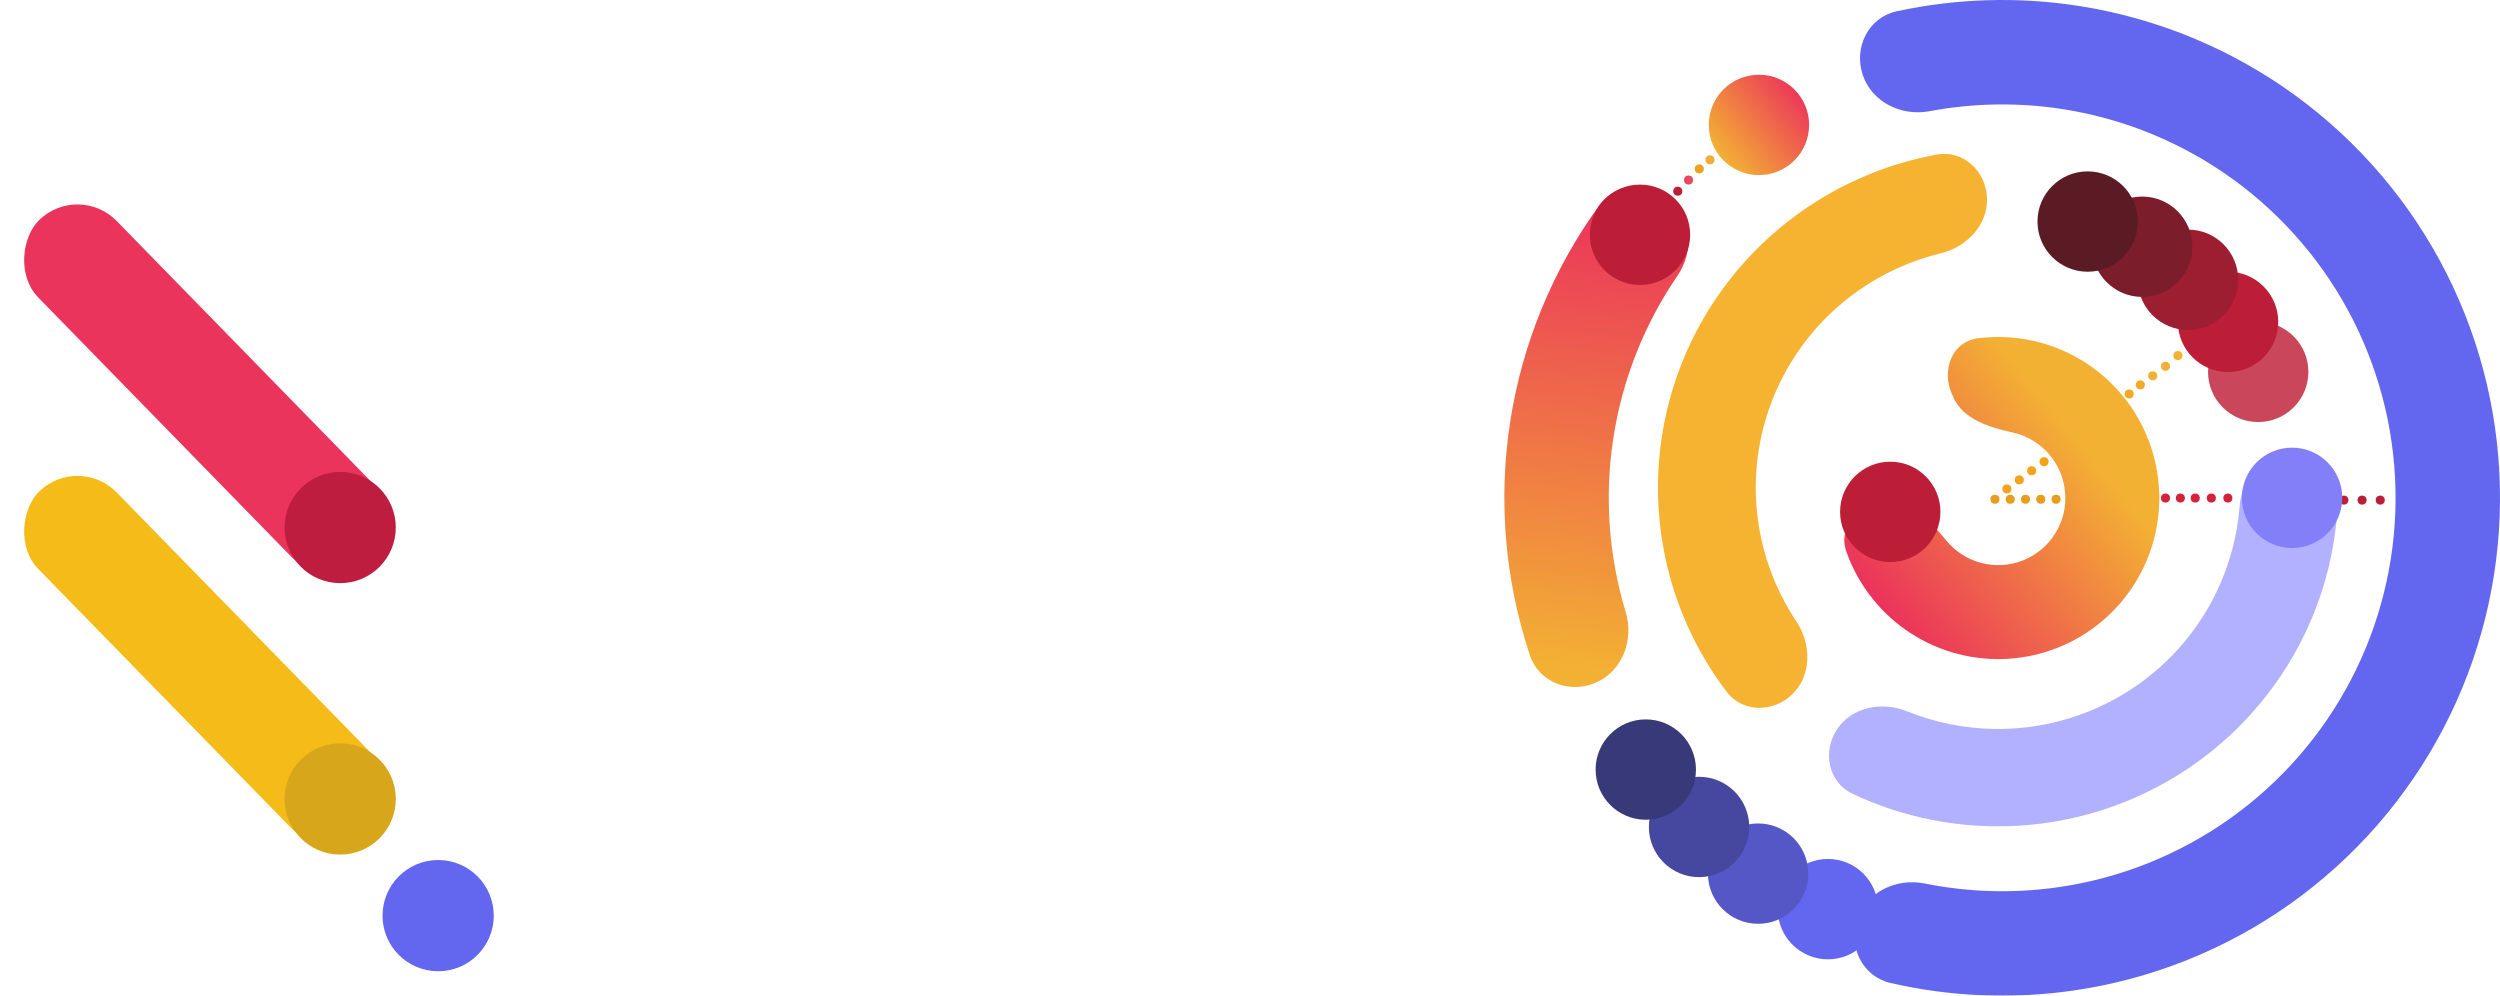 <?xml version="1.0" encoding="UTF-8"?>
<svg xmlns="http://www.w3.org/2000/svg" width="1843" height="734" viewBox="0 0 1843 734" fill="none">
  <g opacity="0.9">
    <circle cx="1754.71" cy="368.678" r="3.349" fill="#B50621"></circle>
    <circle cx="1741.32" cy="368.679" r="3.349" fill="#B50621"></circle>
    <circle cx="1727.92" cy="368.676" r="3.349" fill="#B50621"></circle>
    <circle cx="1642.38" cy="367.152" r="3.349" fill="#CF0927"></circle>
    <circle cx="1630.2" cy="367.153" r="3.349" fill="#CF0927"></circle>
    <circle cx="1618.33" cy="367.155" r="3.349" fill="#CF0927"></circle>
    <circle cx="1607.36" cy="367.154" r="3.349" fill="#CF0927"></circle>
    <circle cx="1596.41" cy="367.153" r="3.349" fill="#CF0927"></circle>
    <circle cx="1515.73" cy="368.072" r="3.349" fill="#E79204"></circle>
    <circle cx="1504.47" cy="368.07" r="3.349" fill="#E79204"></circle>
    <circle cx="1493.2" cy="368.07" r="3.349" fill="#E79204"></circle>
    <circle cx="1481.94" cy="368.072" r="3.349" fill="#E79204"></circle>
    <circle cx="1470.67" cy="368.07" r="3.349" fill="#E79204"></circle>
    <circle cx="1479.5" cy="360.456" r="3.349" fill="#F39902"></circle>
    <circle cx="1488.63" cy="353.759" r="3.349" fill="#F39902"></circle>
    <circle cx="1497.76" cy="347.058" r="3.349" fill="#F39902"></circle>
    <circle cx="1506.9" cy="340.357" r="3.349" fill="#F39902"></circle>
    <circle cx="1569.61" cy="290.431" r="3.349" fill="#EFA10C"></circle>
    <circle cx="1577.83" cy="283.737" r="3.349" fill="#EFA10C"></circle>
    <circle cx="1586.97" cy="277.048" r="3.349" fill="#F2A91D"></circle>
    <circle cx="1596.41" cy="270.034" r="3.349" fill="#F2A91D"></circle>
    <circle cx="1605.54" cy="262.123" r="3.349" fill="#F2A91D"></circle>
    <path d="M1369.16 677.647C1362.24 697.75 1372.91 719.865 1393.63 724.636C1437.64 734.773 1483.25 736.724 1528.17 730.272C1585.83 721.992 1640.69 700.106 1688.21 666.426C1735.73 632.745 1774.56 588.236 1801.47 536.579C1828.39 484.923 1842.62 427.601 1842.99 369.355C1843.37 311.108 1829.87 253.609 1803.62 201.611C1777.37 149.613 1739.12 104.61 1692.04 70.322C1644.95 36.034 1590.38 13.447 1532.83 4.427C1488 -2.601 1442.36 -1.235 1398.22 8.336C1377.45 12.841 1366.5 34.818 1373.15 55.008V55.008C1379.81 75.198 1401.56 85.898 1422.45 81.972C1454.85 75.885 1488.15 75.35 1520.91 80.484C1566.38 87.612 1609.51 105.462 1646.72 132.557C1683.93 159.652 1714.15 195.215 1734.9 236.305C1755.64 277.395 1766.3 322.832 1766.01 368.861C1765.71 414.889 1754.47 460.186 1733.2 501.006C1711.93 541.827 1681.25 576.999 1643.69 603.614C1606.14 630.23 1562.79 647.524 1517.23 654.068C1484.41 658.782 1451.12 657.819 1418.8 651.317C1397.96 647.124 1376.07 657.543 1369.16 677.647V677.647Z" fill="#5255EC"></path>
    <path d="M1231.87 147.187C1216.07 132.962 1191.55 134.133 1179.05 151.334C1144.85 198.43 1122.22 253.15 1113.29 311.039C1104.36 368.928 1109.44 427.922 1127.86 483.137C1134.59 503.304 1157.62 511.813 1176.97 503.011V503.011C1196.32 494.209 1204.61 471.427 1198.44 451.081C1185.9 409.686 1182.73 365.845 1189.38 322.778C1196.02 279.711 1212.26 238.864 1236.69 203.173C1248.7 185.631 1247.67 161.412 1231.87 147.187V147.187Z" fill="url(#paint0_linear_2064_132)"></path>
    <circle cx="1347.53" cy="670.222" r="36.989" fill="#5255EC"></circle>
    <circle cx="1296.08" cy="644.035" r="36.989" fill="#4245C1"></circle>
    <circle cx="1252.54" cy="609.636" r="36.989" fill="#323496"></circle>
    <circle cx="1213.27" cy="567.323" r="36.989" fill="#22246A"></circle>
    <circle cx="1664.75" cy="274.148" r="36.989" fill="#C43349"></circle>
    <circle cx="1642.53" cy="237.313" r="36.989" fill="#B50621"></circle>
    <circle cx="1613" cy="206.258" r="36.989" fill="#91051A"></circle>
    <circle cx="1579.2" cy="181.896" r="36.989" fill="#6D0414"></circle>
    <circle cx="1539.02" cy="163.329" r="36.989" fill="#48020D"></circle>
    <circle cx="1209.01" cy="173.07" r="36.989" fill="#B50621"></circle>
    <circle cx="1296.68" cy="92.089" r="36.989" fill="url(#paint1_linear_2064_132)"></circle>
    <circle cx="1236.87" cy="140.961" r="3.349" fill="#B50621"></circle>
    <circle cx="1244.77" cy="132.737" r="3.349" fill="#E2344F"></circle>
    <circle cx="1252.7" cy="124.514" r="3.349" fill="#EC9707"></circle>
    <circle cx="1260.61" cy="117.821" r="3.349" fill="#F2A420"></circle>
    <path d="M1354.35 537.529C1343.31 554.09 1347.76 576.731 1365.77 585.21C1397.98 600.382 1433.21 608.601 1469.12 609.148C1517.11 609.88 1564.31 596.875 1605.11 571.679C1645.9 546.483 1678.57 510.155 1699.24 467.012C1714.69 434.748 1722.95 399.686 1723.62 364.221C1723.99 344.335 1705.7 330.309 1685.97 332.788V332.788C1666.2 335.27 1652.59 353.43 1651.04 373.289C1649.35 394.982 1643.67 416.287 1634.17 436.11C1619.45 466.848 1596.17 492.731 1567.11 510.683C1538.05 528.634 1504.42 537.9 1470.22 537.378C1448.03 537.04 1426.21 532.59 1405.83 524.363C1387.48 516.953 1365.32 521.059 1354.35 537.529V537.529Z" fill="#AAA8FF"></path>
    <path d="M1464.83 145.93C1464.07 126.127 1447.32 110.424 1427.83 113.976C1391.86 120.53 1357.62 134.867 1327.6 156.142C1287.78 184.354 1257.12 223.535 1239.37 268.869C1221.62 314.203 1217.57 363.713 1227.7 411.312C1235.34 447.203 1250.8 480.828 1272.82 509.886C1284.78 525.671 1307.71 525.444 1321.68 511.413V511.413C1335.74 497.298 1335.28 474.588 1324.21 458.02C1311.78 439.397 1302.92 418.514 1298.22 396.426C1291 362.513 1293.89 327.238 1306.53 294.939C1319.18 262.64 1341.03 234.724 1369.39 214.624C1387.95 201.474 1408.77 192.044 1430.69 186.728C1449.96 182.055 1465.58 165.741 1464.83 145.93V145.93Z" fill="#F5AA1B"></path>
    <circle cx="1689.71" cy="367.002" r="36.989" fill="#7571F8"></circle>
    <path d="M1438.9 290.327C1431.12 272.855 1439.07 251.811 1458.04 249.384C1471.5 247.662 1485.23 248.248 1498.65 251.202C1523.43 256.66 1545.81 269.912 1562.5 289.016C1579.2 308.12 1589.34 332.071 1591.44 357.358C1593.53 382.645 1587.47 407.937 1574.14 429.527C1560.81 451.118 1540.91 467.87 1517.37 477.328C1493.82 486.786 1467.87 488.453 1443.31 482.084C1418.75 475.715 1396.87 461.646 1380.89 441.938C1372.24 431.269 1365.56 419.251 1361.07 406.451C1354.74 388.403 1369.99 371.866 1389.1 370.993L1392.28 370.848C1409.63 370.055 1423.75 384.823 1434.69 398.314V398.314C1441.34 406.525 1450.46 412.388 1460.69 415.041C1470.93 417.695 1481.74 417.001 1491.55 413.06C1501.36 409.119 1509.65 402.139 1515.2 393.143C1520.76 384.147 1523.28 373.609 1522.41 363.073C1521.54 352.537 1517.31 342.557 1510.36 334.597C1503.4 326.637 1494.07 321.116 1483.75 318.842V318.842C1466.79 315.106 1447.26 309.1 1440.19 293.234L1438.9 290.327Z" fill="url(#paint2_linear_2064_132)"></path>
    <circle cx="1393.5" cy="377.352" r="36.989" fill="#B50621"></circle>
  </g>
  <g opacity="0.9">
    <rect x="243.172" y="439.542" width="348.127" height="80.777" rx="40.389" transform="rotate(-134.308 243.172 439.542)" fill="#E91E49"></rect>
    <circle cx="250.788" cy="388.902" r="40.995" transform="rotate(-90 250.788 388.902)" fill="#B7042A"></circle>
  </g>
  <g opacity="0.9">
    <rect x="243.172" y="639.65" width="348.127" height="80.777" rx="40.389" transform="rotate(-134.308 243.172 639.65)" fill="#F4B400"></rect>
    <circle cx="250.788" cy="589.01" r="40.995" transform="rotate(-90 250.788 589.01)" fill="#D39C01"></circle>
    <circle cx="323.002" cy="675.01" r="40.995" transform="rotate(-90 323.002 675.01)" fill="#5255EC"></circle>
  </g>
  <defs>
    <linearGradient id="paint0_linear_2064_132" x1="1208.86" y1="152.523" x2="1172.63" y2="496.843" gradientUnits="userSpaceOnUse">
      <stop stop-color="#E91E49"></stop>
      <stop offset="1" stop-color="#F2A91D"></stop>
    </linearGradient>
    <linearGradient id="paint1_linear_2064_132" x1="1268.22" y1="117.053" x2="1329.26" y2="67.582" gradientUnits="userSpaceOnUse">
      <stop stop-color="#F2A91D"></stop>
      <stop offset="1" stop-color="#E91E49"></stop>
    </linearGradient>
    <linearGradient id="paint2_linear_2064_132" x1="1354.38" y1="405.818" x2="1502.03" y2="285.261" gradientUnits="userSpaceOnUse">
      <stop stop-color="#E91E49"></stop>
      <stop offset="1" stop-color="#F2A91D"></stop>
    </linearGradient>
  </defs>
</svg>
